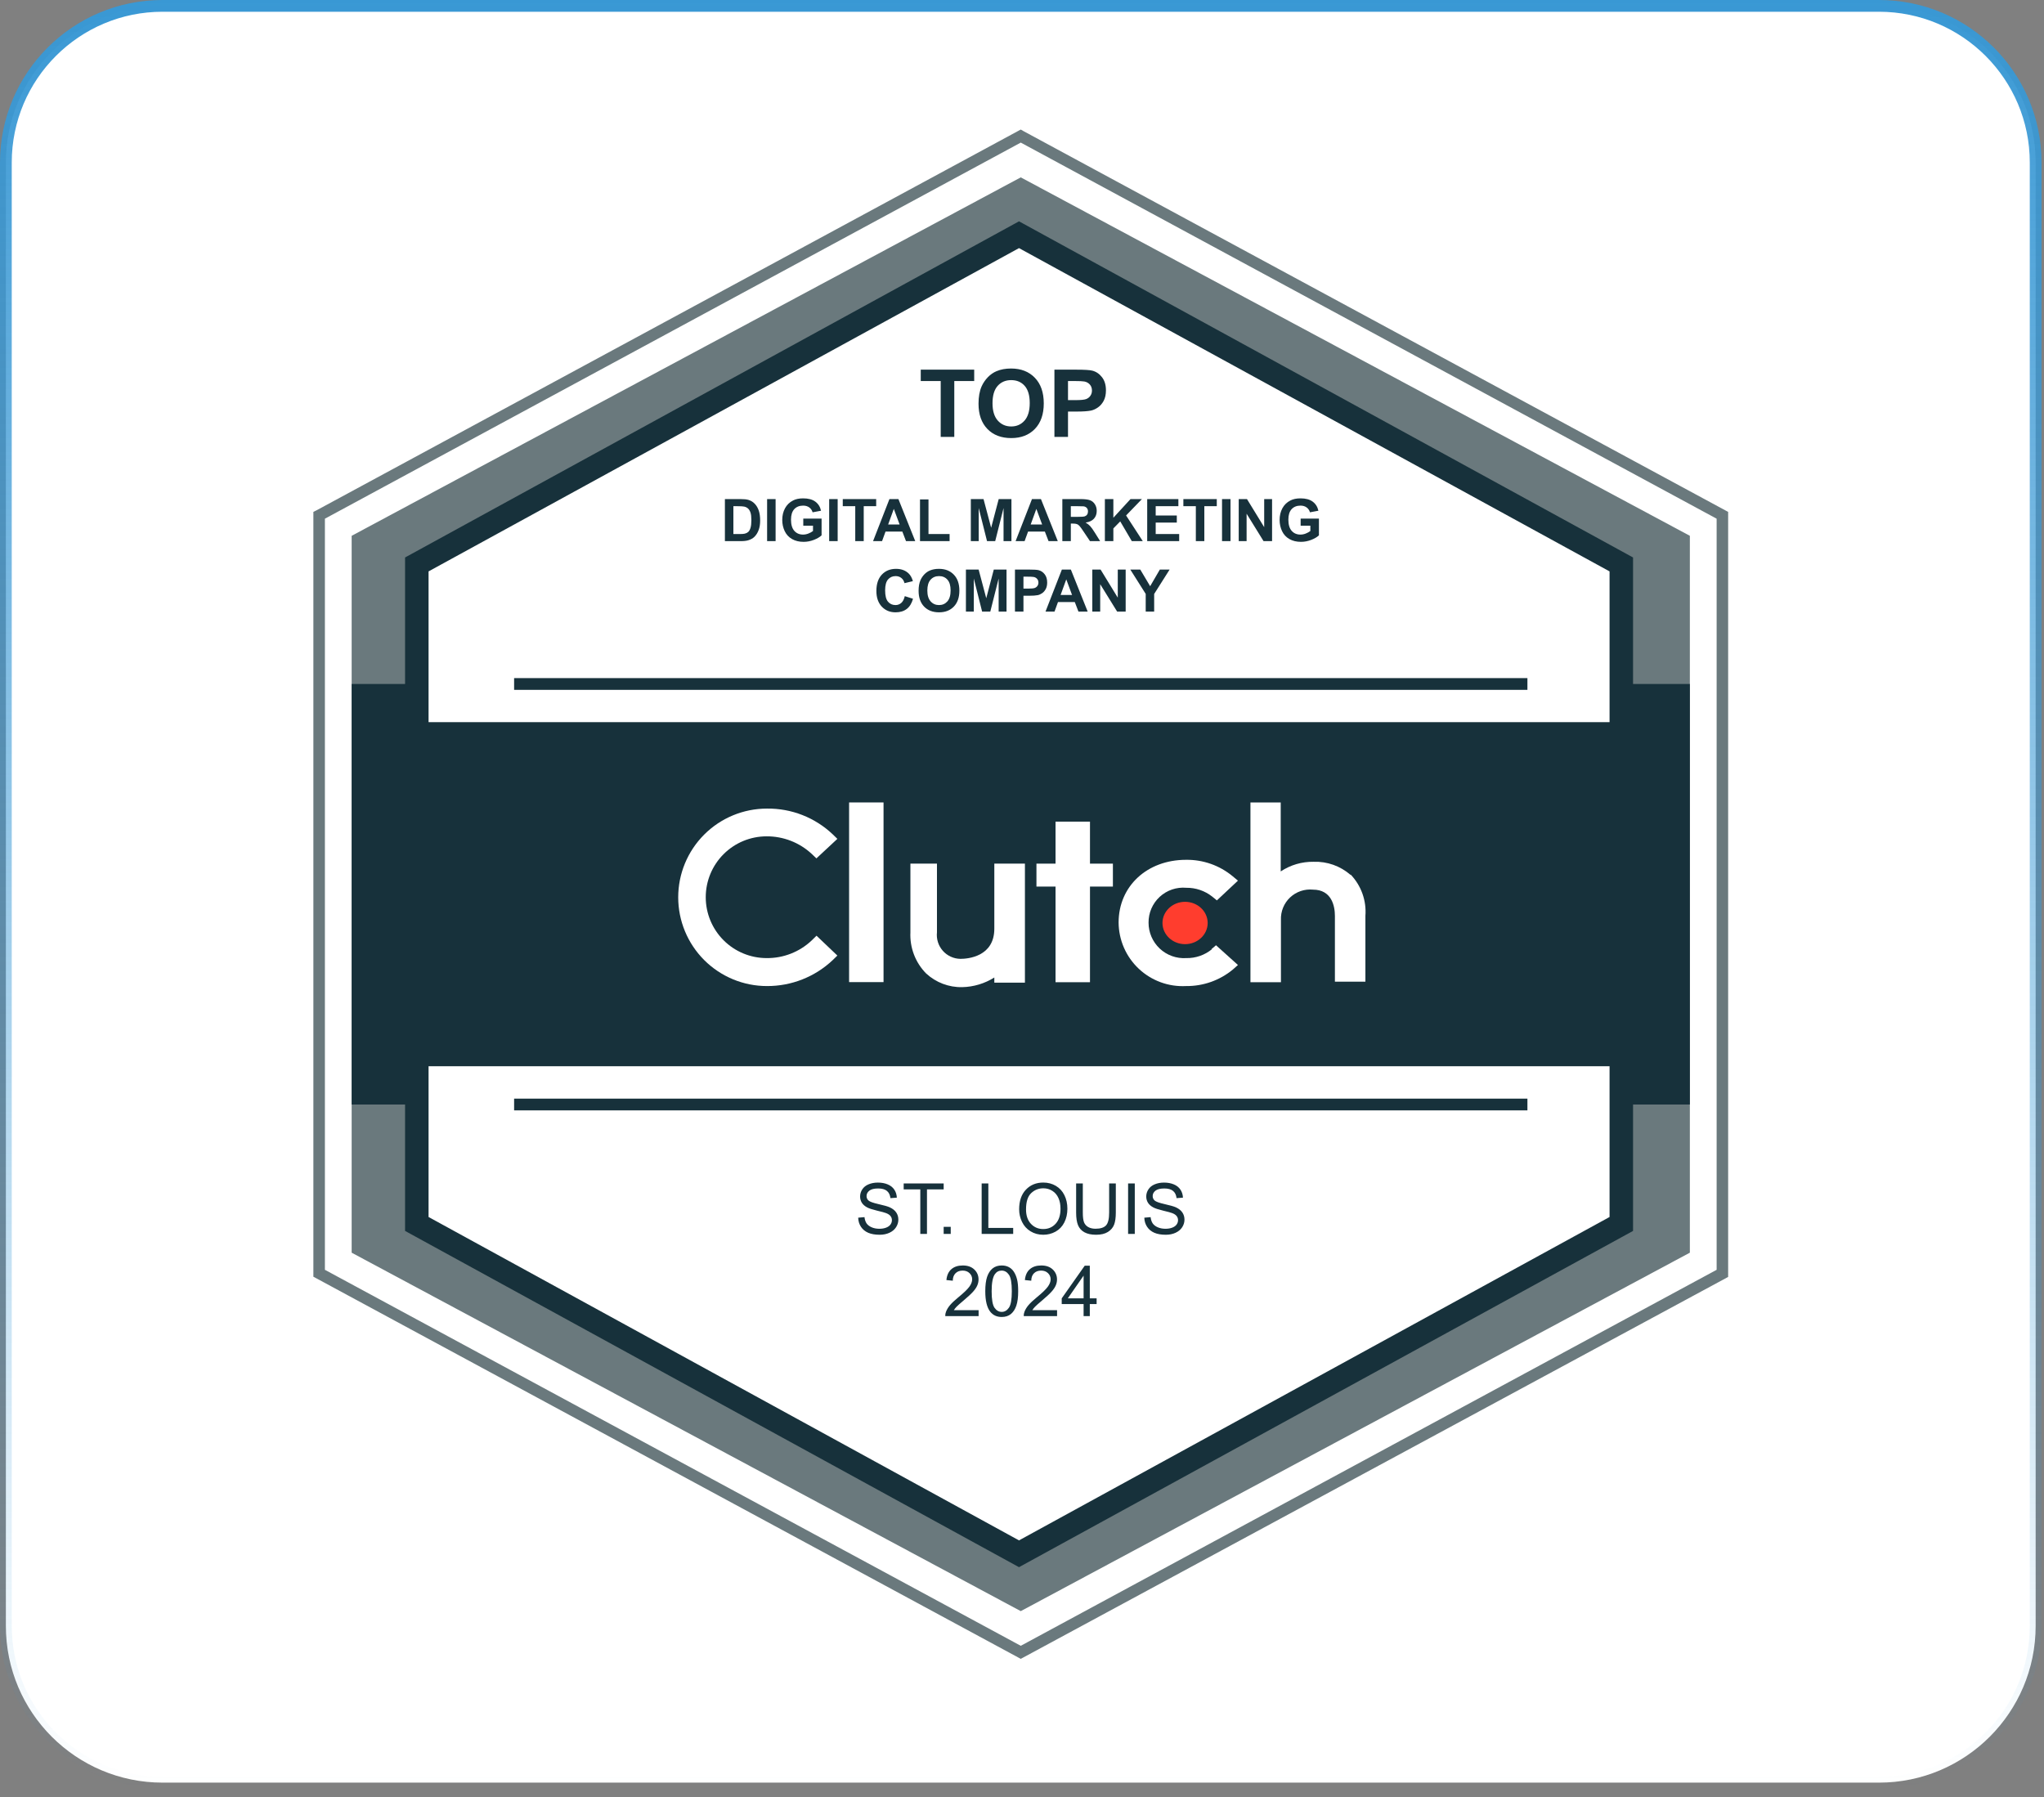 <svg width="174" height="153" viewBox="0 0 174 153" fill="none" xmlns="http://www.w3.org/2000/svg">
<rect x="0" y="0" width="174" height="153" fill="#808080" stroke="none"/>
<path d="M13.838 0.5H159.951C167.317 0.5 173.289 6.472 173.289 13.838V138.419C173.289 145.785 167.317 151.757 159.951 151.757H13.838C6.472 151.757 0.5 145.785 0.5 138.419V13.838C0.5 6.472 6.472 0.5 13.838 0.5Z" fill="white" stroke="url(#paint0_linear_425_1275)"/>
<path d="M146.785 43.858V108.399L87.054 140.669L27.331 108.399V43.858L87.054 11.588L146.785 43.858Z" fill="white"/>
<path d="M86.895 141.22L86.671 141.099L26.677 108.688V43.578L26.939 43.447L86.895 11.028L87.119 11.158L147.112 43.578V108.707L86.895 141.22ZM27.658 108.1L86.895 140.109L146.132 108.1V44.157L86.895 12.139L27.658 44.157V108.1Z" fill="#6A797D"/>
<path d="M143.853 45.614V106.643L86.895 137.158L29.936 106.643V45.614L86.895 15.099L143.853 45.614Z" fill="#6A797D"/>
<path d="M143.853 58.228H29.936V94.028H143.853V58.228Z" fill="#17313B"/>
<path d="M138.017 48.051V104.197L86.745 132.275L35.482 104.197V48.051L86.745 19.982L138.017 48.051Z" fill="white" stroke="#17313B" stroke-width="2" stroke-miterlimit="10"/>
<path d="M142.228 61.478H31.561V90.77H142.228V61.478Z" fill="#17313B"/>
<path d="M43.765 94.028H130.025" stroke="#17313B" stroke-miterlimit="10"/>
<path d="M43.765 58.228H130.025" stroke="#17313B" stroke-miterlimit="10"/>
<path d="M75.213 68.313H72.281V83.608H75.213V68.313Z" fill="white"/>
<path d="M84.644 79.06C84.644 81.441 82.394 81.628 81.759 81.628C81.475 81.625 81.195 81.562 80.936 81.443C80.678 81.325 80.447 81.154 80.259 80.941C80.071 80.728 79.929 80.478 79.844 80.208C79.758 79.937 79.73 79.651 79.761 79.368V73.523H77.501V79.368C77.47 80.013 77.572 80.656 77.802 81.259C78.032 81.862 78.384 82.41 78.836 82.87C79.671 83.642 80.772 84.061 81.908 84.037C82.878 84.016 83.823 83.732 84.644 83.216V83.654H87.249V73.523H84.644V79.06Z" fill="white"/>
<path d="M92.787 69.947H89.855V73.523H88.23V75.475H89.855V83.617H92.787V75.475H94.738V73.523H92.787V69.947Z" fill="white"/>
<path d="M103.17 80.806C102.555 81.311 101.78 81.579 100.985 81.563C100.573 81.59 100.159 81.532 99.77 81.392C99.382 81.253 99.025 81.035 98.724 80.752C98.423 80.469 98.183 80.127 98.02 79.748C97.856 79.369 97.772 78.96 97.773 78.547C97.769 78.135 97.851 77.726 98.014 77.348C98.177 76.97 98.418 76.63 98.72 76.35C99.023 76.07 99.381 75.857 99.771 75.724C100.161 75.591 100.574 75.541 100.985 75.578C101.783 75.567 102.561 75.831 103.189 76.325L103.59 76.651L105.383 74.971L104.935 74.597C103.82 73.673 102.413 73.177 100.966 73.197C97.642 73.197 95.224 75.447 95.224 78.537C95.229 79.275 95.384 80.003 95.678 80.679C95.973 81.355 96.402 81.964 96.939 82.469C97.475 82.974 98.109 83.365 98.801 83.619C99.493 83.873 100.23 83.983 100.966 83.944C102.42 83.961 103.833 83.461 104.953 82.534L105.383 82.151L103.515 80.47L103.123 80.806H103.17Z" fill="white"/>
<path d="M114.963 74.476C114.095 73.722 112.974 73.325 111.826 73.365C110.83 73.348 109.853 73.634 109.024 74.186V68.313H106.447V83.617H109.043V78.304C109.029 77.95 109.092 77.596 109.226 77.268C109.361 76.939 109.564 76.643 109.822 76.4C110.08 76.157 110.388 75.972 110.724 75.857C111.06 75.743 111.416 75.701 111.77 75.736C113.357 75.736 113.637 77.128 113.637 77.968V83.57H116.233V77.968C116.282 77.328 116.197 76.684 115.981 76.079C115.765 75.475 115.425 74.922 114.982 74.457L114.963 74.476Z" fill="white"/>
<path d="M100.882 80.377C101.944 80.377 102.806 79.57 102.806 78.575C102.806 77.579 101.944 76.773 100.882 76.773C99.82 76.773 98.959 77.579 98.959 78.575C98.959 79.57 99.82 80.377 100.882 80.377Z" fill="#FF3D2E"/>
<path d="M69.098 80.06C68.062 81.04 66.686 81.579 65.26 81.563C63.886 81.563 62.567 81.017 61.596 80.045C60.624 79.073 60.078 77.755 60.078 76.381C60.078 75.006 60.624 73.688 61.596 72.716C62.567 71.744 63.886 71.198 65.26 71.198C66.682 71.191 68.054 71.725 69.098 72.692L69.499 73.075L71.283 71.413L70.89 71.03C69.38 69.597 67.37 68.81 65.288 68.836C63.285 68.836 61.363 69.632 59.946 71.049C58.53 72.465 57.734 74.386 57.734 76.39C57.734 78.393 58.53 80.315 59.946 81.731C61.363 83.148 63.285 83.944 65.288 83.944C67.371 83.954 69.377 83.162 70.89 81.731L71.283 81.348L69.508 79.658L69.098 80.06Z" fill="white"/>
<path d="M61.709 42.487H63.029C63.327 42.487 63.554 42.51 63.71 42.556C63.92 42.618 64.1 42.728 64.25 42.886C64.4 43.043 64.514 43.237 64.592 43.467C64.67 43.694 64.709 43.976 64.709 44.311C64.709 44.606 64.672 44.86 64.599 45.073C64.51 45.333 64.382 45.544 64.216 45.705C64.091 45.827 63.921 45.923 63.708 45.991C63.548 46.041 63.335 46.067 63.068 46.067H61.709V42.487ZM62.431 43.093V45.464H62.971C63.172 45.464 63.318 45.452 63.408 45.429C63.525 45.4 63.622 45.35 63.698 45.281C63.776 45.211 63.84 45.096 63.889 44.936C63.938 44.775 63.962 44.556 63.962 44.279C63.962 44.003 63.938 43.79 63.889 43.642C63.84 43.494 63.772 43.379 63.684 43.296C63.596 43.213 63.484 43.157 63.349 43.127C63.248 43.104 63.05 43.093 62.756 43.093H62.431ZM65.302 46.067V42.487H66.025V46.067H65.302ZM68.381 44.751V44.148H69.939V45.574C69.787 45.72 69.567 45.849 69.279 45.962C68.993 46.072 68.702 46.128 68.408 46.128C68.033 46.128 67.707 46.05 67.429 45.893C67.15 45.735 66.941 45.511 66.801 45.219C66.661 44.926 66.591 44.608 66.591 44.265C66.591 43.892 66.669 43.561 66.826 43.271C66.982 42.981 67.211 42.759 67.512 42.605C67.741 42.486 68.027 42.426 68.369 42.426C68.813 42.426 69.16 42.52 69.409 42.707C69.659 42.893 69.82 43.15 69.892 43.479L69.174 43.613C69.124 43.437 69.029 43.299 68.889 43.198C68.75 43.096 68.577 43.044 68.369 43.044C68.053 43.044 67.801 43.144 67.614 43.344C67.429 43.545 67.336 43.842 67.336 44.236C67.336 44.66 67.43 44.979 67.619 45.193C67.808 45.404 68.055 45.51 68.361 45.51C68.513 45.51 68.664 45.481 68.815 45.422C68.968 45.362 69.099 45.289 69.209 45.205V44.751H68.381ZM70.585 46.067V42.487H71.308V46.067H70.585ZM72.805 46.067V43.093H71.743V42.487H74.587V43.093H73.527V46.067H72.805ZM77.912 46.067H77.126L76.814 45.254H75.383L75.087 46.067H74.321L75.715 42.487H76.479L77.912 46.067ZM76.582 44.651L76.088 43.322L75.605 44.651H76.582ZM78.317 46.067V42.517H79.04V45.464H80.837V46.067H78.317ZM82.644 46.067V42.487H83.725L84.374 44.929L85.017 42.487H86.101V46.067H85.429V43.249L84.719 46.067H84.023L83.315 43.249V46.067H82.644ZM90.046 46.067H89.26L88.947 45.254H87.517L87.221 46.067H86.455L87.849 42.487H88.613L90.046 46.067ZM88.715 44.651L88.222 43.322L87.739 44.651H88.715ZM90.434 46.067V42.487H91.955C92.338 42.487 92.615 42.52 92.788 42.585C92.962 42.649 93.101 42.763 93.205 42.927C93.309 43.091 93.361 43.279 93.361 43.491C93.361 43.76 93.282 43.982 93.124 44.157C92.967 44.332 92.731 44.441 92.416 44.487C92.573 44.578 92.701 44.678 92.802 44.787C92.905 44.896 93.042 45.09 93.215 45.368L93.652 46.067H92.788L92.265 45.288C92.08 45.01 91.953 44.835 91.884 44.763C91.816 44.69 91.743 44.64 91.667 44.614C91.591 44.586 91.469 44.572 91.303 44.572H91.157V46.067H90.434ZM91.157 44.001H91.691C92.038 44.001 92.254 43.987 92.341 43.957C92.427 43.928 92.495 43.877 92.543 43.806C92.592 43.734 92.617 43.645 92.617 43.537C92.617 43.417 92.584 43.32 92.519 43.247C92.456 43.172 92.365 43.125 92.248 43.105C92.189 43.097 92.014 43.093 91.721 43.093H91.157V44.001ZM94.055 46.067V42.487H94.777V44.077L96.237 42.487H97.209L95.861 43.882L97.282 46.067H96.347L95.363 44.387L94.777 44.985V46.067H94.055ZM97.658 46.067V42.487H100.312V43.093H98.381V43.886H100.178V44.489H98.381V45.464H100.38V46.067H97.658ZM101.799 46.067V43.093H100.737V42.487H103.581V43.093H102.521V46.067H101.799ZM104.028 46.067V42.487H104.75V46.067H104.028ZM105.449 46.067V42.487H106.152L107.617 44.878V42.487H108.288V46.067H107.563L106.12 43.733V46.067H105.449ZM110.72 44.751V44.148H112.277V45.574C112.126 45.72 111.906 45.849 111.618 45.962C111.332 46.072 111.041 46.128 110.747 46.128C110.372 46.128 110.046 46.05 109.768 45.893C109.489 45.735 109.28 45.511 109.14 45.219C109 44.926 108.93 44.608 108.93 44.265C108.93 43.892 109.008 43.561 109.165 43.271C109.321 42.981 109.549 42.759 109.851 42.605C110.08 42.486 110.366 42.426 110.708 42.426C111.152 42.426 111.499 42.52 111.748 42.707C111.998 42.893 112.159 43.15 112.231 43.479L111.513 43.613C111.463 43.437 111.367 43.299 111.228 43.198C111.089 43.096 110.916 43.044 110.708 43.044C110.392 43.044 110.14 43.144 109.953 43.344C109.768 43.545 109.675 43.842 109.675 44.236C109.675 44.66 109.769 44.979 109.958 45.193C110.147 45.404 110.394 45.51 110.7 45.51C110.852 45.51 111.003 45.481 111.154 45.422C111.307 45.362 111.438 45.289 111.547 45.205V44.751H110.72ZM77.021 50.751L77.722 50.973C77.614 51.364 77.435 51.654 77.185 51.844C76.936 52.033 76.619 52.128 76.235 52.128C75.76 52.128 75.369 51.966 75.063 51.642C74.757 51.316 74.604 50.872 74.604 50.309C74.604 49.713 74.758 49.251 75.065 48.922C75.373 48.592 75.778 48.426 76.279 48.426C76.717 48.426 77.072 48.556 77.346 48.815C77.508 48.968 77.63 49.187 77.712 49.474L76.997 49.645C76.954 49.459 76.865 49.313 76.73 49.205C76.597 49.098 76.434 49.044 76.242 49.044C75.977 49.044 75.761 49.139 75.595 49.33C75.431 49.52 75.349 49.829 75.349 50.255C75.349 50.708 75.43 51.03 75.593 51.222C75.755 51.414 75.967 51.51 76.228 51.51C76.42 51.51 76.585 51.449 76.723 51.327C76.862 51.205 76.961 51.013 77.021 50.751ZM78.198 50.299C78.198 49.934 78.252 49.629 78.361 49.381C78.443 49.199 78.553 49.035 78.693 48.89C78.835 48.745 78.99 48.638 79.157 48.568C79.38 48.474 79.637 48.426 79.929 48.426C80.456 48.426 80.878 48.59 81.193 48.917C81.511 49.244 81.669 49.699 81.669 50.282C81.669 50.86 81.512 51.312 81.198 51.639C80.884 51.965 80.464 52.128 79.939 52.128C79.406 52.128 78.983 51.966 78.669 51.642C78.355 51.316 78.198 50.869 78.198 50.299ZM78.942 50.275C78.942 50.68 79.036 50.987 79.223 51.197C79.41 51.406 79.648 51.51 79.936 51.51C80.224 51.51 80.46 51.407 80.644 51.2C80.83 50.992 80.922 50.68 80.922 50.265C80.922 49.855 80.832 49.549 80.651 49.347C80.472 49.145 80.234 49.044 79.936 49.044C79.638 49.044 79.398 49.147 79.216 49.352C79.034 49.555 78.942 49.863 78.942 50.275ZM82.226 52.067V48.487H83.308L83.957 50.929L84.599 48.487H85.683V52.067H85.012V49.249L84.301 52.067H83.605L82.897 49.249V52.067H82.226ZM86.401 52.067V48.487H87.561C88 48.487 88.286 48.505 88.42 48.541C88.625 48.595 88.797 48.712 88.935 48.893C89.073 49.072 89.143 49.304 89.143 49.589C89.143 49.808 89.103 49.993 89.023 50.143C88.943 50.293 88.841 50.411 88.718 50.497C88.596 50.581 88.471 50.638 88.344 50.665C88.172 50.7 87.922 50.717 87.595 50.717H87.124V52.067H86.401ZM87.124 49.093V50.109H87.519C87.804 50.109 87.994 50.09 88.09 50.053C88.186 50.015 88.261 49.956 88.315 49.877C88.37 49.797 88.398 49.704 88.398 49.598C88.398 49.468 88.36 49.361 88.283 49.276C88.207 49.191 88.11 49.139 87.993 49.117C87.906 49.101 87.733 49.093 87.473 49.093H87.124ZM92.592 52.067H91.806L91.494 51.254H90.063L89.768 52.067H89.001L90.395 48.487H91.159L92.592 52.067ZM91.262 50.651L90.769 49.322L90.285 50.651H91.262ZM92.985 52.067V48.487H93.689L95.153 50.878V48.487H95.825V52.067H95.1L93.657 49.733V52.067H92.985ZM97.531 52.067V50.56L96.22 48.487H97.067L97.91 49.904L98.735 48.487H99.567L98.251 50.565V52.067H97.531Z" fill="#17313B"/>
<path d="M80.08 37.196V32.438H78.381V31.47H82.931V32.438H81.236V37.196H80.08ZM83.299 34.368C83.299 33.785 83.386 33.295 83.56 32.899C83.691 32.608 83.868 32.346 84.091 32.114C84.318 31.882 84.566 31.71 84.834 31.598C85.191 31.447 85.602 31.372 86.068 31.372C86.912 31.372 87.586 31.634 88.091 32.157C88.599 32.68 88.853 33.408 88.853 34.341C88.853 35.265 88.602 35.989 88.099 36.513C87.597 37.033 86.925 37.294 86.084 37.294C85.232 37.294 84.555 37.035 84.052 36.516C83.55 35.995 83.299 35.279 83.299 34.368ZM84.49 34.329C84.49 34.977 84.64 35.469 84.939 35.805C85.239 36.139 85.619 36.305 86.08 36.305C86.541 36.305 86.918 36.14 87.213 35.809C87.51 35.476 87.658 34.977 87.658 34.313C87.658 33.657 87.513 33.167 87.224 32.844C86.938 32.522 86.556 32.36 86.08 32.36C85.603 32.36 85.219 32.524 84.927 32.852C84.636 33.178 84.49 33.67 84.49 34.329ZM89.76 37.196V31.47H91.615C92.318 31.47 92.776 31.498 92.99 31.555C93.318 31.641 93.593 31.829 93.814 32.118C94.036 32.404 94.146 32.776 94.146 33.231C94.146 33.583 94.082 33.878 93.955 34.118C93.827 34.358 93.665 34.546 93.466 34.684C93.271 34.82 93.072 34.91 92.869 34.954C92.593 35.008 92.193 35.036 91.67 35.036H90.916V37.196H89.76ZM90.916 32.438V34.063H91.549C92.004 34.063 92.309 34.033 92.463 33.973C92.616 33.913 92.736 33.82 92.822 33.692C92.911 33.565 92.955 33.416 92.955 33.247C92.955 33.038 92.894 32.867 92.771 32.731C92.649 32.596 92.494 32.511 92.306 32.477C92.168 32.451 91.891 32.438 91.474 32.438H90.916Z" fill="#17313B"/>
<path d="M73.055 103.663L73.591 103.616C73.616 103.831 73.675 104.008 73.767 104.147C73.86 104.283 74.005 104.395 74.2 104.481C74.395 104.565 74.615 104.607 74.859 104.607C75.076 104.607 75.268 104.574 75.434 104.51C75.6 104.446 75.723 104.358 75.803 104.246C75.885 104.133 75.926 104.01 75.926 103.877C75.926 103.742 75.887 103.625 75.809 103.526C75.73 103.424 75.602 103.339 75.422 103.271C75.307 103.226 75.052 103.156 74.657 103.063C74.263 102.967 73.986 102.877 73.828 102.793C73.623 102.686 73.47 102.553 73.368 102.395C73.269 102.235 73.219 102.056 73.219 101.859C73.219 101.642 73.28 101.44 73.403 101.252C73.526 101.063 73.706 100.919 73.942 100.822C74.179 100.724 74.441 100.675 74.73 100.675C75.049 100.675 75.329 100.727 75.571 100.83C75.815 100.932 76.003 101.082 76.134 101.281C76.265 101.481 76.335 101.706 76.345 101.958L75.8 101.999C75.77 101.728 75.671 101.523 75.501 101.384C75.333 101.245 75.084 101.176 74.754 101.176C74.41 101.176 74.159 101.24 74.001 101.366C73.845 101.491 73.767 101.643 73.767 101.821C73.767 101.975 73.822 102.102 73.934 102.201C74.043 102.301 74.328 102.404 74.789 102.509C75.252 102.613 75.569 102.703 75.741 102.781C75.991 102.897 76.176 103.043 76.295 103.221C76.414 103.397 76.474 103.6 76.474 103.83C76.474 104.059 76.408 104.275 76.277 104.478C76.147 104.679 75.958 104.836 75.712 104.949C75.468 105.061 75.192 105.116 74.886 105.116C74.497 105.116 74.171 105.06 73.907 104.947C73.645 104.833 73.439 104.663 73.289 104.437C73.141 104.208 73.062 103.95 73.055 103.663ZM78.343 105.043V101.255H76.928V100.748H80.332V101.255H78.911V105.043H78.343ZM80.332 105.043V104.443H80.933V105.043H80.332ZM83.566 105.043V100.748H84.135V104.536H86.25V105.043H83.566ZM86.757 102.951C86.757 102.239 86.948 101.681 87.331 101.279C87.714 100.874 88.208 100.672 88.814 100.672C89.21 100.672 89.567 100.767 89.886 100.956C90.204 101.146 90.446 101.41 90.612 101.75C90.78 102.088 90.864 102.472 90.864 102.902C90.864 103.337 90.776 103.727 90.601 104.071C90.425 104.414 90.176 104.675 89.853 104.853C89.531 105.029 89.184 105.116 88.811 105.116C88.406 105.116 88.045 105.019 87.727 104.823C87.408 104.628 87.167 104.362 87.003 104.024C86.839 103.686 86.757 103.328 86.757 102.951ZM87.343 102.96C87.343 103.478 87.481 103.886 87.759 104.185C88.038 104.482 88.388 104.63 88.808 104.63C89.235 104.63 89.587 104.48 89.862 104.179C90.14 103.878 90.278 103.451 90.278 102.899C90.278 102.549 90.219 102.244 90.1 101.985C89.982 101.723 89.81 101.521 89.581 101.378C89.355 101.234 89.1 101.161 88.816 101.161C88.414 101.161 88.067 101.3 87.776 101.577C87.487 101.853 87.343 102.314 87.343 102.96ZM94.418 100.748H94.986V103.23C94.986 103.661 94.938 104.004 94.84 104.258C94.742 104.512 94.565 104.719 94.31 104.879C94.056 105.037 93.722 105.116 93.308 105.116C92.905 105.116 92.576 105.047 92.32 104.908C92.064 104.77 91.882 104.57 91.772 104.308C91.663 104.044 91.608 103.685 91.608 103.23V100.748H92.177V103.227C92.177 103.6 92.211 103.875 92.279 104.053C92.35 104.229 92.469 104.365 92.637 104.46C92.807 104.556 93.014 104.604 93.258 104.604C93.676 104.604 93.974 104.509 94.151 104.32C94.329 104.13 94.418 103.766 94.418 103.227V100.748ZM96.032 105.043V100.748H96.601V105.043H96.032ZM97.412 103.663L97.948 103.616C97.974 103.831 98.032 104.008 98.124 104.147C98.218 104.283 98.362 104.395 98.558 104.481C98.753 104.565 98.973 104.607 99.217 104.607C99.434 104.607 99.625 104.574 99.791 104.51C99.957 104.446 100.08 104.358 100.16 104.246C100.242 104.133 100.283 104.01 100.283 103.877C100.283 103.742 100.244 103.625 100.166 103.526C100.088 103.424 99.959 103.339 99.779 103.271C99.664 103.226 99.409 103.156 99.015 103.063C98.62 102.967 98.344 102.877 98.186 102.793C97.98 102.686 97.827 102.553 97.726 102.395C97.626 102.235 97.576 102.056 97.576 101.859C97.576 101.642 97.638 101.44 97.761 101.252C97.884 101.063 98.064 100.919 98.3 100.822C98.536 100.724 98.799 100.675 99.088 100.675C99.406 100.675 99.686 100.727 99.929 100.83C100.173 100.932 100.36 101.082 100.491 101.281C100.622 101.481 100.692 101.706 100.702 101.958L100.157 101.999C100.128 101.728 100.028 101.523 99.858 101.384C99.69 101.245 99.441 101.176 99.111 101.176C98.768 101.176 98.517 101.24 98.358 101.366C98.202 101.491 98.124 101.643 98.124 101.821C98.124 101.975 98.18 102.102 98.291 102.201C98.4 102.301 98.686 102.404 99.147 102.509C99.609 102.613 99.927 102.703 100.099 102.781C100.349 102.897 100.533 103.043 100.652 103.221C100.771 103.397 100.831 103.6 100.831 103.83C100.831 104.059 100.766 104.275 100.635 104.478C100.504 104.679 100.315 104.836 100.069 104.949C99.825 105.061 99.55 105.116 99.243 105.116C98.855 105.116 98.528 105.06 98.265 104.947C98.003 104.833 97.797 104.663 97.647 104.437C97.498 104.208 97.42 103.95 97.412 103.663ZM83.306 111.536V112.043H80.467C80.463 111.916 80.483 111.794 80.528 111.677C80.601 111.484 80.716 111.293 80.874 111.106C81.034 110.918 81.265 110.701 81.565 110.455C82.032 110.073 82.348 109.77 82.512 109.547C82.676 109.323 82.758 109.111 82.758 108.911C82.758 108.702 82.683 108.527 82.532 108.384C82.384 108.24 82.189 108.167 81.949 108.167C81.695 108.167 81.492 108.243 81.34 108.396C81.188 108.548 81.11 108.759 81.108 109.029L80.566 108.973C80.603 108.569 80.743 108.261 80.985 108.05C81.228 107.837 81.553 107.731 81.961 107.731C82.373 107.731 82.699 107.845 82.939 108.073C83.18 108.302 83.3 108.585 83.3 108.923C83.3 109.095 83.265 109.264 83.194 109.43C83.124 109.596 83.007 109.771 82.843 109.954C82.681 110.138 82.41 110.39 82.031 110.71C81.715 110.976 81.512 111.156 81.422 111.252C81.332 111.346 81.258 111.441 81.199 111.536H83.306ZM83.874 109.925C83.874 109.417 83.926 109.009 84.029 108.7C84.135 108.39 84.29 108.151 84.495 107.983C84.702 107.815 84.962 107.731 85.274 107.731C85.505 107.731 85.707 107.778 85.881 107.871C86.055 107.963 86.198 108.097 86.311 108.273C86.425 108.447 86.514 108.659 86.578 108.911C86.643 109.161 86.675 109.499 86.675 109.925C86.675 110.429 86.623 110.836 86.519 111.147C86.416 111.455 86.261 111.695 86.054 111.865C85.849 112.032 85.589 112.116 85.274 112.116C84.86 112.116 84.535 111.968 84.299 111.671C84.016 111.314 83.874 110.732 83.874 109.925ZM84.416 109.925C84.416 110.63 84.498 111.1 84.662 111.334C84.828 111.567 85.032 111.683 85.274 111.683C85.517 111.683 85.72 111.566 85.884 111.331C86.05 111.097 86.133 110.628 86.133 109.925C86.133 109.218 86.05 108.748 85.884 108.516C85.72 108.283 85.515 108.167 85.269 108.167C85.026 108.167 84.833 108.27 84.689 108.475C84.507 108.737 84.416 109.22 84.416 109.925ZM89.985 111.536V112.043H87.147C87.143 111.916 87.163 111.794 87.208 111.677C87.28 111.484 87.395 111.293 87.554 111.106C87.714 110.918 87.944 110.701 88.245 110.455C88.712 110.073 89.027 109.77 89.191 109.547C89.355 109.323 89.438 109.111 89.438 108.911C89.438 108.702 89.362 108.527 89.212 108.384C89.064 108.24 88.869 108.167 88.629 108.167C88.375 108.167 88.172 108.243 88.019 108.396C87.867 108.548 87.79 108.759 87.788 109.029L87.246 108.973C87.283 108.569 87.423 108.261 87.665 108.05C87.907 107.837 88.232 107.731 88.641 107.731C89.053 107.731 89.379 107.845 89.619 108.073C89.859 108.302 89.98 108.585 89.98 108.923C89.98 109.095 89.944 109.264 89.874 109.43C89.804 109.596 89.686 109.771 89.522 109.954C89.36 110.138 89.09 110.39 88.711 110.71C88.394 110.976 88.191 111.156 88.102 111.252C88.012 111.346 87.938 111.441 87.879 111.536H89.985ZM92.244 112.043V111.015H90.381V110.531L92.341 107.748H92.772V110.531H93.352V111.015H92.772V112.043H92.244ZM92.244 110.531V108.595L90.899 110.531H92.244Z" fill="#17313B"/>
<defs>
<linearGradient id="paint0_linear_425_1275" x1="86.895" y1="0" x2="86.895" y2="152.257" gradientUnits="userSpaceOnUse">
<stop stop-color="#3998D4"/>
<stop offset="1" stop-color="#3A99D6" stop-opacity="0"/>
</linearGradient>
</defs>
</svg>
